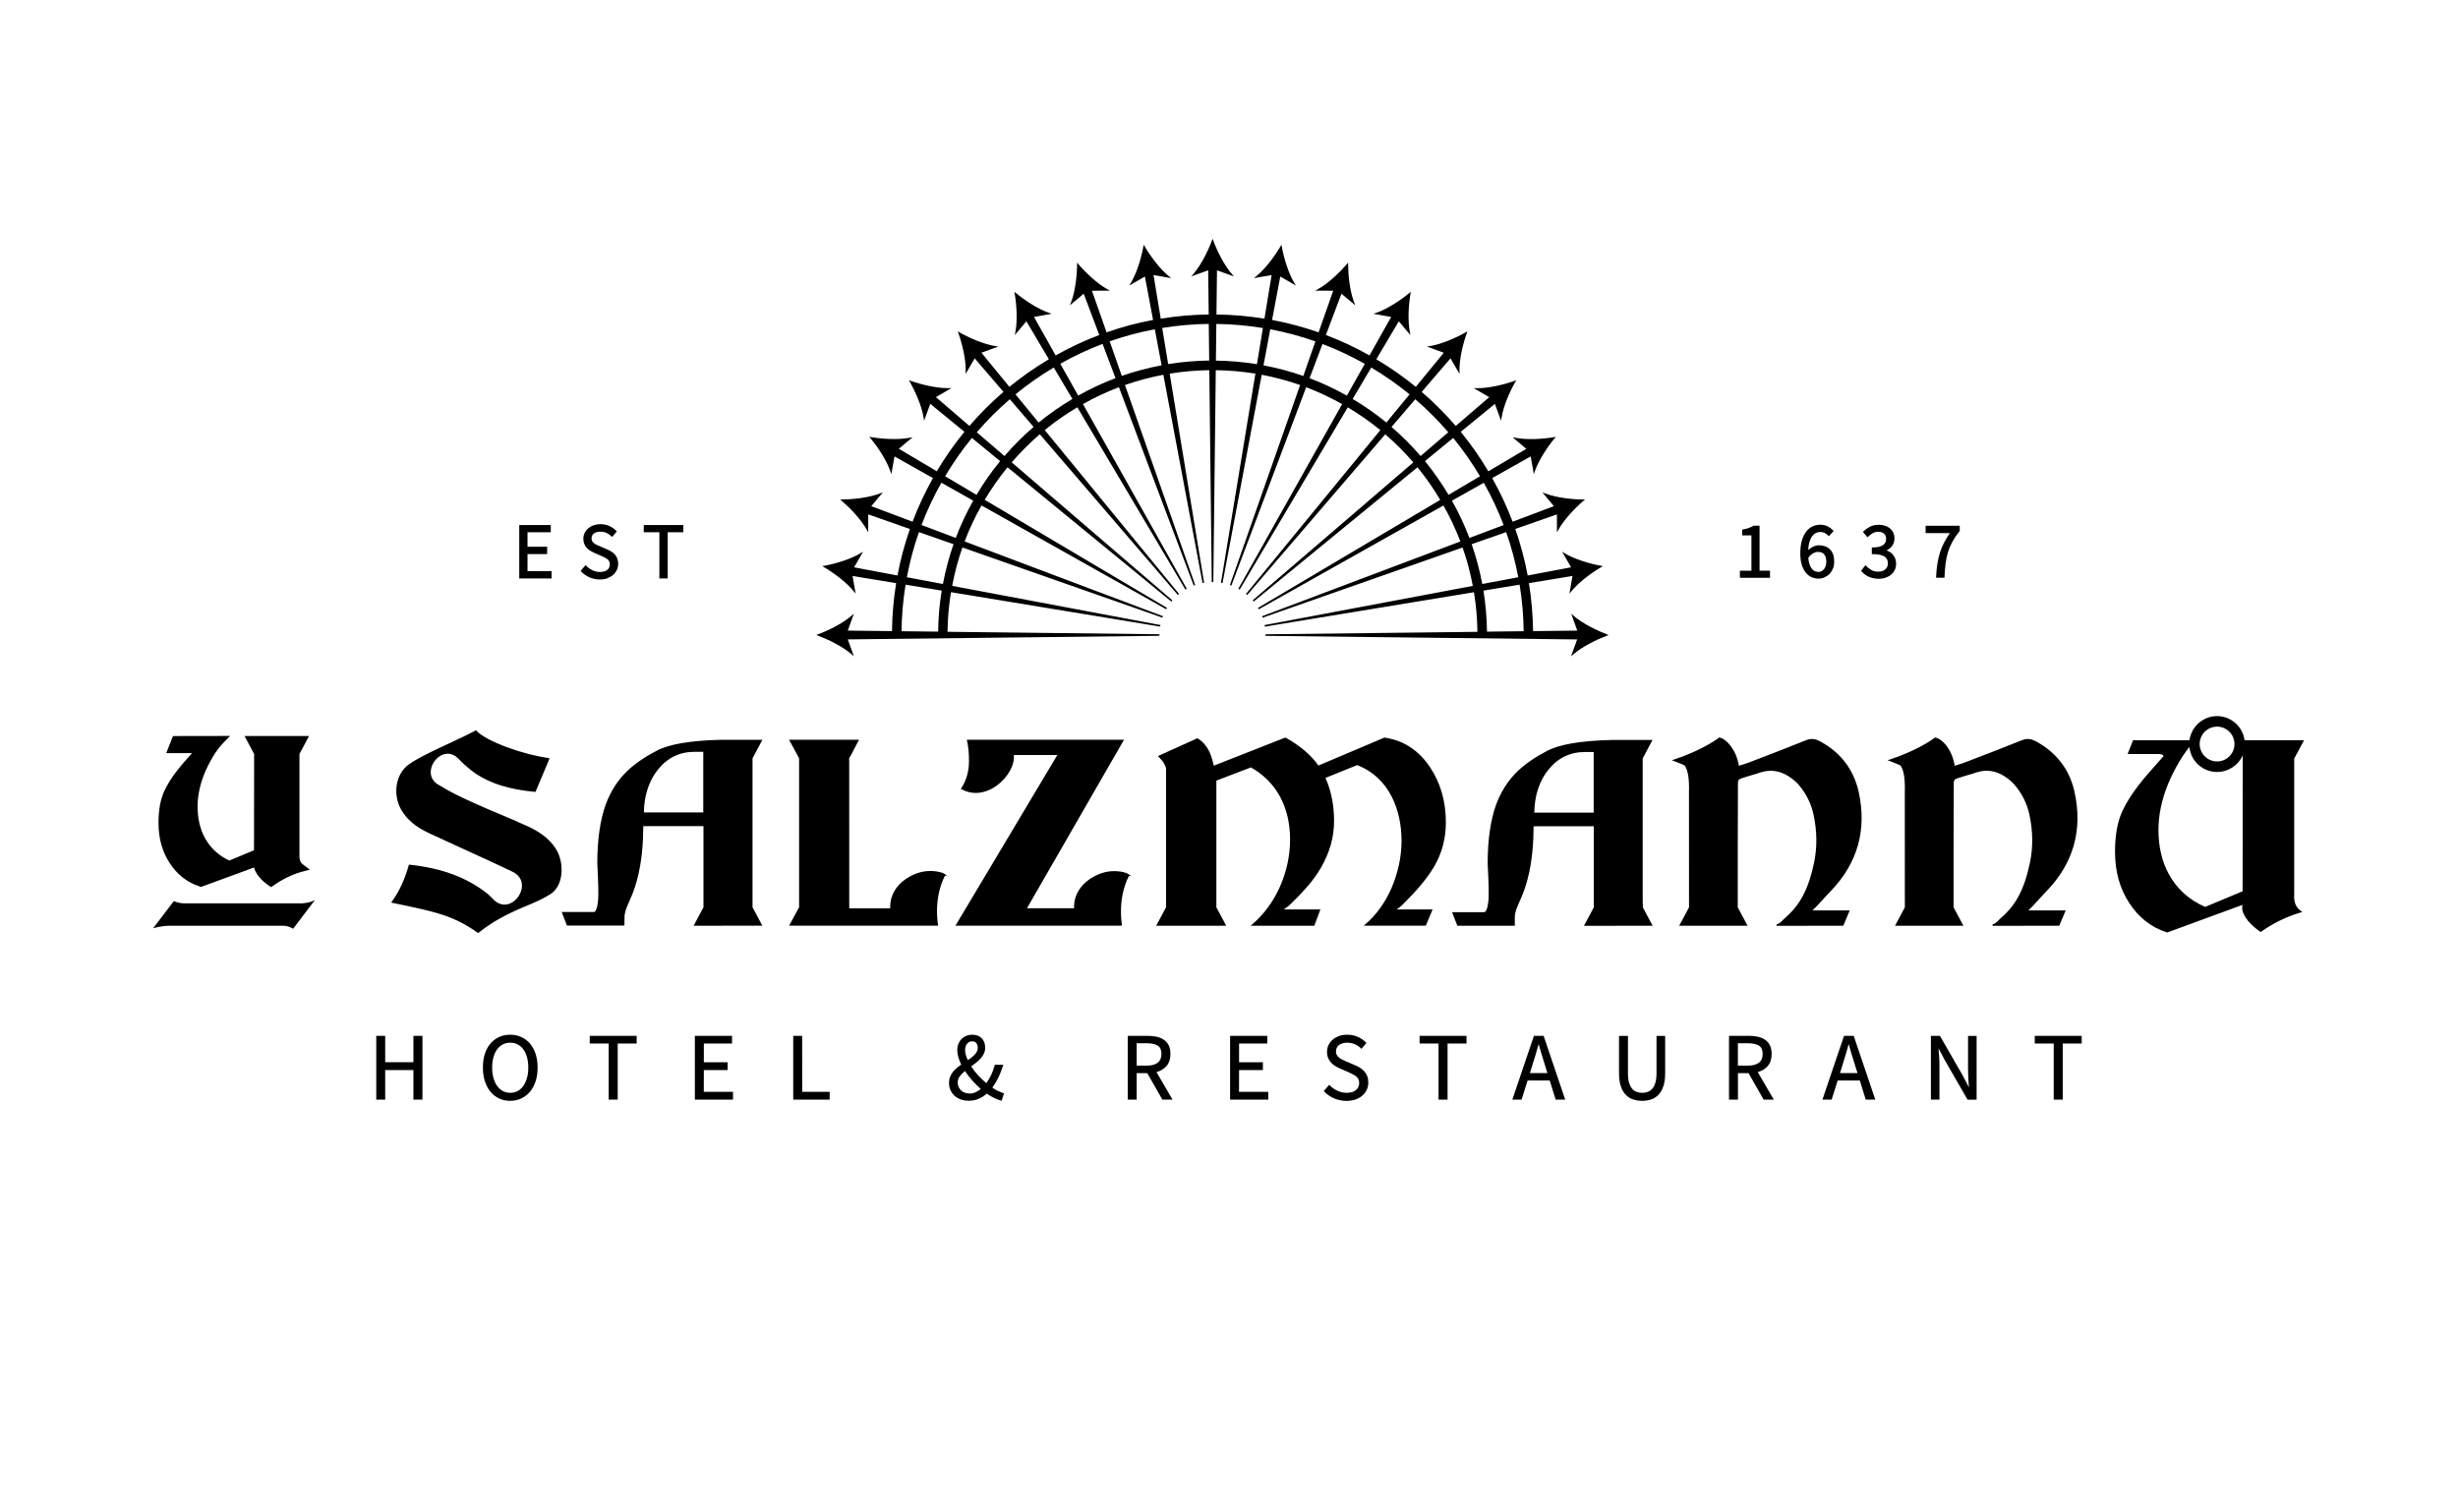 <!-- Generated by IcoMoon.io -->
<svg version="1.1" xmlns="http://www.w3.org/2000/svg" width="52" height="32" viewBox="0 0 52 32">
<path fill="currentColor" d="M33.993 13.419c-0.205-0.076-0.514-0.225-0.706-0.393l-0.048-0.042 0.129 0.358-0.935 0.011c-0.004-0.339-0.034-0.681-0.088-1.015l0.922-0.152-0.065 0.375 0.041-0.050c0.161-0.199 0.438-0.399 0.628-0.51l0.039-0.023-0.044-0.008c-0.215-0.039-0.545-0.132-0.764-0.264l-0.055-0.033 0.19 0.33-0.918 0.173c-0.063-0.336-0.151-0.667-0.263-0.984l0.881-0.309 0.001 0.381 0.031-0.056c0.124-0.224 0.362-0.469 0.529-0.611l0.034-0.029-0.045-0c-0.219-0.001-0.56-0.036-0.798-0.128l-0.060-0.023 0.244 0.292-0.873 0.329c-0.119-0.314-0.264-0.625-0.432-0.923l0.814-0.458 0.067 0.375 0.021-0.061c0.083-0.242 0.276-0.525 0.415-0.693l0.029-0.035-0.044 0.007c-0.216 0.037-0.557 0.062-0.808 0.013l-0.063-0.012 0.291 0.245-0.803 0.476c-0.176-0.296-0.372-0.576-0.584-0.835l0.722-0.592 0.131 0.357 0.010-0.063c0.040-0.253 0.18-0.565 0.289-0.755l0.022-0.039-0.042 0.015c-0.206 0.074-0.54 0.157-0.794 0.153l-0.064-0.001 0.329 0.191-0.709 0.609c-0.221-0.257-0.463-0.499-0.72-0.72l0.609-0.71 0.191 0.329-0.001-0.064c-0.005-0.256 0.079-0.587 0.153-0.794l0.015-0.042-0.039 0.022c-0.19 0.108-0.503 0.249-0.755 0.289l-0.064 0.010 0.358 0.131-0.592 0.722c-0.258-0.212-0.539-0.408-0.835-0.584l0.476-0.803 0.245 0.291-0.012-0.063c-0.049-0.251-0.024-0.592 0.013-0.808l0.007-0.044-0.035 0.029c-0.169 0.14-0.452 0.332-0.694 0.415l-0.061 0.021 0.375 0.067-0.458 0.814c-0.298-0.168-0.608-0.313-0.923-0.432l0.329-0.873 0.292 0.244-0.023-0.060c-0.092-0.239-0.126-0.579-0.128-0.798l-0-0.045-0.029 0.034c-0.142 0.167-0.387 0.406-0.611 0.529l-0.056 0.031 0.381 0.001-0.309 0.881c-0.318-0.111-0.649-0.2-0.984-0.263l0.173-0.918 0.33 0.19-0.033-0.055c-0.132-0.219-0.225-0.548-0.264-0.764l-0.008-0.044-0.023 0.039c-0.111 0.189-0.311 0.467-0.51 0.628l-0.050 0.040 0.375-0.065-0.152 0.922c-0.334-0.054-0.675-0.084-1.015-0.088l0.011-0.935 0.358 0.13-0.042-0.049c-0.168-0.193-0.317-0.501-0.393-0.706l-0.016-0.042-0.016 0.042c-0.076 0.205-0.225 0.514-0.393 0.706l-0.042 0.048 0.358-0.129 0.011 0.935c-0.34 0.004-0.681 0.034-1.015 0.088l-0.152-0.922 0.375 0.065-0.050-0.040c-0.199-0.161-0.399-0.438-0.51-0.628l-0.023-0.039-0.008 0.044c-0.039 0.215-0.132 0.545-0.264 0.764l-0.033 0.055 0.33-0.19 0.173 0.918c-0.336 0.063-0.667 0.151-0.984 0.263l-0.309-0.881 0.381-0.001-0.056-0.031c-0.224-0.124-0.469-0.362-0.611-0.529l-0.029-0.034-0 0.045c-0.001 0.219-0.036 0.56-0.128 0.798l-0.023 0.060 0.292-0.244 0.329 0.873c-0.314 0.119-0.625 0.264-0.923 0.432l-0.458-0.814 0.375-0.067-0.061-0.021c-0.242-0.083-0.525-0.276-0.693-0.415l-0.035-0.029 0.007 0.044c0.037 0.216 0.062 0.557 0.013 0.808l-0.012 0.063 0.245-0.291 0.476 0.803c-0.296 0.176-0.577 0.372-0.835 0.584l-0.592-0.722 0.357-0.131-0.064-0.010c-0.253-0.040-0.565-0.18-0.755-0.289l-0.039-0.022 0.015 0.042c0.074 0.206 0.158 0.538 0.153 0.794l-0.001 0.064 0.191-0.329 0.609 0.709c-0.257 0.221-0.499 0.463-0.72 0.72l-0.709-0.609 0.329-0.191-0.064 0.001c-0.255 0.004-0.587-0.079-0.794-0.153l-0.042-0.015 0.022 0.039c0.108 0.191 0.249 0.502 0.289 0.755l0.010 0.063 0.131-0.357 0.722 0.592c-0.212 0.258-0.408 0.539-0.584 0.835l-0.803-0.476 0.291-0.245-0.063 0.012c-0.251 0.049-0.592 0.024-0.808-0.013l-0.044-0.007 0.029 0.035c0.14 0.169 0.332 0.452 0.415 0.694l0.021 0.061 0.067-0.375 0.814 0.458c-0.168 0.298-0.313 0.609-0.432 0.923l-0.873-0.329 0.244-0.292-0.060 0.023c-0.239 0.092-0.579 0.126-0.798 0.128l-0.045 0 0.034 0.029c0.167 0.142 0.406 0.387 0.529 0.611l0.031 0.056 0.001-0.381 0.881 0.309c-0.111 0.318-0.2 0.649-0.263 0.984l-0.918-0.173 0.19-0.33-0.055 0.033c-0.219 0.132-0.548 0.225-0.764 0.264l-0.044 0.008 0.039 0.023c0.189 0.111 0.467 0.311 0.627 0.51l0.040 0.050-0.065-0.375 0.922 0.152c-0.054 0.334-0.084 0.675-0.088 1.015l-0.935-0.011 0.129-0.358-0.048 0.042c-0.193 0.168-0.501 0.317-0.706 0.393l-0.042 0.016 0.042 0.016c0.205 0.076 0.514 0.225 0.706 0.393l0.048 0.042-0.129-0.358 6.593-0.076v-0.033l-4.483-0.052c0.003-0.28 0.028-0.562 0.073-0.838l4.425 0.728 0.006-0.033-4.406-0.829c0.052-0.277 0.125-0.55 0.217-0.812l4.231 1.485 0.011-0.031-4.195-1.582c0.098-0.259 0.218-0.515 0.357-0.761l3.907 2.196 0.017-0.029-3.856-2.286c0.145-0.244 0.308-0.476 0.482-0.689l3.467 2.842 0.021-0.026-3.399-2.92c0.183-0.212 0.382-0.412 0.594-0.594l2.92 3.399 0.026-0.021-2.841-3.467c0.213-0.175 0.445-0.337 0.689-0.482l2.286 3.856 0.029-0.017-2.196-3.907c0.246-0.139 0.502-0.259 0.761-0.357l1.582 4.196 0.031-0.011-1.485-4.231c0.262-0.092 0.536-0.165 0.812-0.217l0.829 4.406 0.033-0.006-0.728-4.424c0.276-0.045 0.558-0.070 0.838-0.073l0.052 4.483h0.033l0.052-4.483c0.28 0.003 0.561 0.028 0.838 0.073l-0.728 4.424 0.033 0.006 0.829-4.406c0.277 0.052 0.55 0.125 0.812 0.217l-1.485 4.231 0.031 0.011 1.582-4.195c0.259 0.098 0.515 0.218 0.761 0.357l-2.196 3.907 0.029 0.017 2.286-3.856c0.244 0.145 0.476 0.307 0.689 0.482l-2.842 3.467 0.026 0.021 2.92-3.399c0.212 0.182 0.412 0.382 0.594 0.594l-3.397 2.917 0.021 0.026 3.464-2.839c0.175 0.213 0.337 0.445 0.482 0.689l-3.856 2.286 0.017 0.029 3.907-2.196c0.139 0.246 0.259 0.502 0.357 0.761l-4.195 1.582 0.011 0.031 4.231-1.485c0.092 0.262 0.165 0.535 0.217 0.812l-4.406 0.829 0.006 0.033 4.424-0.728c0.045 0.276 0.070 0.558 0.073 0.838l-4.483 0.052v0.033l6.593 0.076-0.13 0.358 0.049-0.042c0.193-0.168 0.501-0.317 0.706-0.393l0.042-0.016-0.042-0.015zM25.723 7.629l0.009-0.775c0.329 0.004 0.66 0.033 0.985 0.086l-0.126 0.765c-0.286-0.046-0.578-0.072-0.868-0.075zM26.73 7.729l0.143-0.762c0.326 0.061 0.647 0.147 0.955 0.256l-0.256 0.731c-0.272-0.095-0.555-0.17-0.842-0.224zM28.873 7.697l-0.379 0.674c-0.255-0.144-0.521-0.268-0.789-0.369l0.273-0.724c0.305 0.116 0.605 0.257 0.895 0.42zM30.645 10.47c-0.151-0.253-0.319-0.493-0.499-0.714l0.597-0.49c0.205 0.25 0.396 0.523 0.567 0.81l-0.665 0.394zM31.39 10.214c0.163 0.289 0.304 0.59 0.42 0.895l-0.724 0.273c-0.102-0.269-0.226-0.534-0.369-0.789l0.674-0.379zM31.864 11.258c0.108 0.308 0.194 0.629 0.256 0.955l-0.762 0.143c-0.054-0.287-0.129-0.57-0.224-0.842l0.731-0.256zM32.233 13.355l-0.775 0.009c-0.004-0.29-0.029-0.582-0.075-0.868l0.765-0.126c0.053 0.324 0.082 0.655 0.086 0.985zM30.054 9.649c-0.189-0.22-0.396-0.427-0.616-0.616l0.503-0.586c0.249 0.215 0.484 0.45 0.698 0.699l-0.586 0.503zM29.82 8.343l-0.49 0.597c-0.221-0.181-0.461-0.349-0.714-0.499l0.394-0.665c0.287 0.171 0.559 0.362 0.809 0.567zM22.293 7.776l0.394 0.665c-0.253 0.151-0.493 0.319-0.714 0.499l-0.49-0.597c0.251-0.206 0.523-0.396 0.809-0.567zM20.665 9.145c0.215-0.249 0.449-0.484 0.698-0.698l0.503 0.586c-0.22 0.189-0.427 0.396-0.616 0.616l-0.586-0.503zM19.922 12.496c-0.047 0.286-0.072 0.578-0.075 0.868l-0.775-0.009c0.004-0.329 0.033-0.66 0.086-0.985l0.765 0.126zM19.185 12.213c0.061-0.325 0.147-0.646 0.256-0.955l0.731 0.256c-0.095 0.272-0.171 0.555-0.224 0.842l-0.762-0.143zM19.495 11.108c0.116-0.305 0.257-0.605 0.42-0.895l0.674 0.379c-0.143 0.255-0.268 0.52-0.369 0.789l-0.724-0.273zM19.994 10.076c0.171-0.287 0.362-0.559 0.567-0.81l0.597 0.49c-0.181 0.221-0.349 0.461-0.499 0.714l-0.665-0.394zM23.326 7.277l0.273 0.724c-0.269 0.101-0.534 0.226-0.789 0.369l-0.379-0.674c0.289-0.163 0.59-0.304 0.895-0.42zM24.431 6.967l0.143 0.762c-0.287 0.054-0.57 0.129-0.842 0.224l-0.256-0.731c0.308-0.108 0.629-0.194 0.955-0.256zM24.713 7.704l-0.126-0.765c0.324-0.053 0.656-0.082 0.985-0.086l0.009 0.775c-0.29 0.004-0.582 0.029-0.868 0.075zM8.746 22.473h-0.597v-0.557h-0.189v1.35h0.189v-0.626h0.597v0.626h0.191v-1.35h-0.191zM11.212 22.079c-0.052-0.060-0.113-0.106-0.184-0.138s-0.149-0.049-0.234-0.049c-0.085 0-0.164 0.016-0.234 0.048s-0.132 0.078-0.183 0.137c-0.051 0.059-0.091 0.133-0.119 0.218s-0.042 0.183-0.042 0.29c0 0.107 0.014 0.205 0.042 0.292s0.068 0.161 0.118 0.222c0.051 0.061 0.112 0.108 0.183 0.142s0.149 0.050 0.234 0.050c0.085 0 0.164-0.017 0.234-0.050s0.133-0.081 0.184-0.141c0.051-0.061 0.091-0.136 0.12-0.222s0.042-0.185 0.042-0.292c0-0.106-0.014-0.203-0.042-0.288s-0.068-0.159-0.12-0.218zM10.95 23.084c-0.046 0.025-0.098 0.037-0.156 0.037s-0.11-0.013-0.156-0.037c-0.046-0.025-0.086-0.061-0.12-0.107s-0.060-0.103-0.078-0.169c-0.019-0.065-0.028-0.14-0.028-0.223 0-0.081 0.009-0.155 0.028-0.22s0.045-0.12 0.078-0.165c0.033-0.044 0.074-0.079 0.12-0.103s0.099-0.036 0.156-0.036c0.057 0 0.11 0.012 0.156 0.036s0.087 0.059 0.12 0.103c0.033 0.044 0.060 0.1 0.078 0.165s0.028 0.139 0.028 0.22c0 0.082-0.009 0.157-0.028 0.223s-0.045 0.123-0.078 0.169c-0.033 0.047-0.074 0.083-0.12 0.107zM12.476 22.079h0.401v1.187h0.191v-1.187h0.401v-0.163h-0.993zM14.89 22.64h0.504v-0.165h-0.504v-0.396h0.597v-0.163h-0.787v1.35h0.807v-0.165h-0.618zM16.97 21.916h-0.189v1.35h0.771v-0.165h-0.581zM21.114 23.084c-0.039-0.020-0.079-0.044-0.121-0.072 0.050-0.068 0.094-0.142 0.13-0.218 0.038-0.080 0.071-0.165 0.098-0.252l0.004-0.014h-0.179l-0.002 0.008c-0.020 0.076-0.046 0.146-0.077 0.211-0.029 0.060-0.063 0.117-0.101 0.17-0.059-0.050-0.117-0.105-0.174-0.166s-0.105-0.124-0.146-0.189c0.033-0.024 0.067-0.050 0.101-0.076 0.036-0.028 0.069-0.059 0.098-0.091s0.053-0.068 0.070-0.105c0.018-0.037 0.027-0.079 0.027-0.124 0-0.081-0.024-0.147-0.072-0.198s-0.115-0.076-0.2-0.076c-0.047 0-0.091 0.009-0.13 0.025s-0.073 0.040-0.101 0.069c-0.028 0.029-0.050 0.064-0.065 0.103s-0.023 0.082-0.023 0.127c0 0.049 0.008 0.101 0.024 0.154 0.015 0.050 0.035 0.101 0.060 0.154-0.031 0.022-0.062 0.045-0.091 0.069-0.032 0.027-0.061 0.056-0.086 0.088s-0.045 0.067-0.059 0.104c-0.015 0.038-0.022 0.080-0.022 0.125 0 0.055 0.010 0.107 0.030 0.153s0.049 0.087 0.086 0.12c0.036 0.033 0.080 0.059 0.131 0.078s0.107 0.028 0.169 0.028c0.079 0 0.152-0.014 0.216-0.043 0.061-0.027 0.117-0.063 0.168-0.107 0.051 0.036 0.103 0.066 0.153 0.090 0.051 0.025 0.101 0.044 0.15 0.058l0.010 0.003 0.050-0.155 0.001-0.003-0.010-0.003c-0.036-0.011-0.075-0.027-0.116-0.048zM20.511 23.136c-0.035 0-0.068-0.006-0.099-0.016s-0.057-0.027-0.079-0.048c-0.022-0.021-0.040-0.045-0.053-0.074s-0.019-0.061-0.019-0.096c0-0.049 0.015-0.093 0.045-0.132 0.029-0.038 0.065-0.074 0.108-0.109 0.046 0.069 0.098 0.137 0.156 0.201s0.117 0.123 0.179 0.178c-0.036 0.029-0.073 0.053-0.11 0.070-0.041 0.018-0.083 0.027-0.128 0.027zM20.57 22.033c0.041 0 0.070 0.013 0.087 0.039s0.028 0.060 0.028 0.096c0 0.028-0.006 0.054-0.017 0.077s-0.028 0.047-0.048 0.068c-0.020 0.022-0.045 0.043-0.071 0.064v0c-0.025 0.019-0.050 0.037-0.075 0.054-0.016-0.036-0.030-0.072-0.040-0.107-0.011-0.038-0.017-0.075-0.017-0.11 0-0.053 0.014-0.097 0.042-0.131s0.064-0.051 0.111-0.051zM24.677 22.556c0.055-0.064 0.084-0.15 0.084-0.256 0-0.070-0.012-0.13-0.035-0.179s-0.057-0.089-0.1-0.119c-0.042-0.030-0.093-0.052-0.152-0.066s-0.122-0.020-0.19-0.020h-0.426v1.35h0.189v-0.561h0.224l0.32 0.561h0.215l-0.34-0.583c0.087-0.024 0.158-0.067 0.211-0.127zM24.048 22.073h0.212c0.101 0 0.18 0.017 0.233 0.051 0.052 0.033 0.078 0.092 0.078 0.175s-0.027 0.145-0.079 0.185c-0.053 0.041-0.131 0.062-0.233 0.062h-0.212v-0.473zM26.213 22.64h0.504v-0.165h-0.504v-0.396h0.597v-0.163h-0.787v1.35h0.807v-0.165h-0.618zM28.864 22.668c-0.025-0.028-0.055-0.053-0.089-0.075s-0.071-0.040-0.109-0.056l-0.189-0.081c-0.026-0.010-0.052-0.022-0.078-0.035s-0.048-0.027-0.069-0.043c-0.020-0.016-0.037-0.035-0.049-0.056s-0.018-0.046-0.018-0.077c0-0.057 0.021-0.102 0.064-0.134s0.101-0.050 0.173-0.050c0.060 0 0.115 0.011 0.163 0.032s0.093 0.052 0.132 0.090l0.008 0.008 0.105-0.125-0.007-0.007c-0.048-0.049-0.107-0.090-0.175-0.121s-0.144-0.046-0.225-0.046c-0.062 0-0.119 0.009-0.17 0.027s-0.097 0.043-0.135 0.076c-0.038 0.032-0.068 0.071-0.090 0.116s-0.032 0.093-0.032 0.144c0 0.050 0.008 0.094 0.025 0.133s0.038 0.072 0.065 0.099 0.056 0.052 0.089 0.071c0.032 0.019 0.064 0.035 0.096 0.049l0.19 0.083c0.030 0.015 0.060 0.029 0.087 0.043 0.026 0.013 0.049 0.028 0.068 0.044s0.033 0.035 0.044 0.057c0.011 0.022 0.016 0.050 0.016 0.081 0 0.061-0.023 0.111-0.069 0.149s-0.113 0.057-0.198 0.057c-0.067 0-0.133-0.015-0.195-0.044s-0.118-0.069-0.164-0.118l-0.008-0.008-0.115 0.134 0.007 0.007c0.059 0.062 0.129 0.111 0.21 0.146s0.169 0.054 0.263 0.054c0.071 0 0.136-0.010 0.192-0.030s0.105-0.047 0.145-0.083c0.040-0.035 0.071-0.077 0.093-0.124s0.032-0.098 0.032-0.152c0-0.050-0.007-0.094-0.022-0.132s-0.035-0.072-0.060-0.1zM28.881 22.704c0.006 0.010 0.013 0.020 0.018 0.031-0.006-0.011-0.012-0.021-0.018-0.031zM30.032 22.079h0.401v1.187h0.191v-1.187h0.401v-0.163h-0.993zM32.657 21.916h-0.206l-0.457 1.35h0.195l0.128-0.405h0.468l0.123 0.397 0.002 0.008h0.203l-0.457-1.35zM32.55 22.090c0.020 0.071 0.040 0.139 0.059 0.203 0.022 0.075 0.045 0.15 0.069 0.222l0.058 0.189h-0.37l0.058-0.189c0.024-0.072 0.046-0.144 0.069-0.222 0.020-0.070 0.039-0.138 0.057-0.203zM35.044 22.711c0 0.078-0.008 0.145-0.024 0.197s-0.037 0.095-0.065 0.126c-0.027 0.031-0.059 0.054-0.095 0.067-0.037 0.014-0.077 0.021-0.12 0.021-0.041 0-0.081-0.007-0.118-0.021s-0.067-0.036-0.094-0.067c-0.027-0.031-0.048-0.074-0.064-0.126s-0.024-0.119-0.024-0.197v-0.794h-0.189v0.79c0 0.107 0.012 0.199 0.037 0.273s0.059 0.135 0.103 0.181c0.044 0.046 0.096 0.080 0.156 0.1s0.124 0.030 0.193 0.030 0.133-0.010 0.192-0.030c0.059-0.020 0.111-0.053 0.155-0.1s0.078-0.107 0.103-0.181c0.025-0.074 0.037-0.166 0.037-0.273v-0.79h-0.183v0.794zM37.396 22.556c0.055-0.064 0.084-0.15 0.084-0.256 0-0.070-0.012-0.13-0.035-0.179s-0.057-0.089-0.099-0.119c-0.042-0.030-0.093-0.052-0.152-0.066s-0.122-0.020-0.19-0.020h-0.426v1.35h0.189v-0.561h0.224l0.32 0.561h0.215l-0.34-0.583c0.087-0.024 0.158-0.067 0.211-0.127zM36.767 22.073h0.212c0.101 0 0.18 0.017 0.233 0.051 0.052 0.033 0.078 0.092 0.078 0.175s-0.027 0.145-0.079 0.185c-0.053 0.041-0.131 0.062-0.233 0.062h-0.212v-0.473zM39.217 21.916h-0.206l-0.457 1.35h0.195l0.128-0.405h0.468l0.123 0.398 0.002 0.007h0.203l-0.457-1.35zM39.11 22.090c0.020 0.071 0.039 0.139 0.058 0.203 0.021 0.071 0.044 0.146 0.069 0.222l0.059 0.189h-0.37l0.058-0.189c0.023-0.070 0.046-0.143 0.069-0.222 0.020-0.068 0.039-0.137 0.057-0.203zM41.635 22.613c0 0.070 0.002 0.142 0.007 0.215 0.004 0.061 0.008 0.12 0.011 0.178l-0.13-0.25-0.483-0.84h-0.191v1.35h0.181v-0.705c0-0.069-0.002-0.14-0.007-0.21-0.004-0.061-0.008-0.118-0.013-0.172l0.13 0.246 0.485 0.842h0.191v-1.35h-0.181v0.697zM43.046 21.916v0.163h0.401v1.187h0.191v-1.187h0.401v-0.163zM11.16 11.723h0.415v-0.155h-0.415v-0.307h0.492v-0.153h-0.667v1.13h0.684v-0.155h-0.509zM12.848 12.233c0.047-0.017 0.088-0.040 0.123-0.070s0.060-0.065 0.079-0.105 0.028-0.084 0.028-0.129c0-0.042-0.006-0.080-0.019-0.112s-0.029-0.061-0.051-0.085c-0.021-0.024-0.047-0.045-0.076-0.063s-0.059-0.034-0.091-0.047l-0.156-0.067c-0.022-0.009-0.043-0.018-0.064-0.028s-0.038-0.021-0.055-0.035c-0.016-0.012-0.028-0.027-0.038-0.043-0.009-0.015-0.013-0.035-0.013-0.058 0-0.044 0.016-0.078 0.049-0.103 0.034-0.026 0.080-0.039 0.137-0.039 0.048 0 0.092 0.009 0.13 0.026s0.074 0.041 0.106 0.072l0.014 0.014 0.098-0.118-0.011-0.012c-0.040-0.041-0.090-0.075-0.147-0.102s-0.121-0.039-0.189-0.039c-0.052 0-0.1 0.008-0.143 0.023s-0.082 0.037-0.114 0.064c-0.032 0.028-0.058 0.061-0.076 0.099s-0.028 0.079-0.028 0.123c0 0.042 0.007 0.080 0.021 0.113s0.033 0.061 0.055 0.084c0.022 0.023 0.048 0.044 0.076 0.060 0.027 0.016 0.054 0.030 0.080 0.041l0.156 0.068c0.026 0.012 0.049 0.024 0.072 0.035 0.021 0.010 0.039 0.022 0.054 0.035s0.026 0.027 0.034 0.044 0.012 0.038 0.012 0.063c0 0.048-0.018 0.086-0.053 0.115s-0.089 0.045-0.157 0.045c-0.054 0-0.106-0.012-0.156-0.036s-0.095-0.056-0.132-0.095l-0.014-0.015-0.107 0.124 0.012 0.012c0.049 0.052 0.108 0.093 0.176 0.123s0.142 0.045 0.221 0.045c0.059 0 0.114-0.008 0.161-0.025zM13.619 11.261h0.33v0.977h0.177v-0.977h0.33v-0.153h-0.837zM37.444 12.074h-0.22v-0.951h-0.128l-0.004 0.003c-0.028 0.017-0.059 0.032-0.094 0.044s-0.077 0.023-0.125 0.032l-0.015 0.003v0.122h0.194v0.748h-0.244v0.15h0.637v-0.15zM38.705 12.143c0.030-0.032 0.054-0.070 0.072-0.113s0.026-0.093 0.026-0.146c0-0.115-0.029-0.202-0.088-0.26s-0.137-0.087-0.234-0.087c-0.046 0-0.093 0.013-0.14 0.038-0.032 0.017-0.062 0.039-0.088 0.065 0.003-0.062 0.011-0.115 0.023-0.159 0.015-0.055 0.034-0.099 0.059-0.133s0.051-0.057 0.081-0.071c0.061-0.028 0.129-0.029 0.185-0.001 0.028 0.014 0.053 0.033 0.074 0.056l0.014 0.015 0.102-0.113-0.011-0.012c-0.032-0.034-0.069-0.062-0.113-0.085s-0.097-0.035-0.158-0.035c-0.056 0-0.109 0.011-0.16 0.034s-0.097 0.059-0.136 0.109c-0.039 0.049-0.070 0.113-0.093 0.19s-0.034 0.17-0.034 0.278c0 0.087 0.010 0.164 0.029 0.229s0.047 0.122 0.081 0.166c0.034 0.045 0.076 0.079 0.122 0.101s0.098 0.033 0.153 0.033c0.046 0 0.089-0.009 0.129-0.027s0.075-0.042 0.106-0.074zM38.458 11.677c0.061 0 0.106 0.018 0.134 0.053 0.029 0.037 0.044 0.089 0.044 0.154 0 0.033-0.005 0.064-0.013 0.090s-0.021 0.049-0.036 0.068c-0.015 0.018-0.032 0.033-0.052 0.043s-0.041 0.015-0.065 0.015c-0.062 0-0.11-0.024-0.146-0.074s-0.060-0.125-0.069-0.222c0.031-0.045 0.064-0.077 0.1-0.097 0.037-0.020 0.072-0.030 0.103-0.030zM40.043 11.73c-0.022-0.024-0.049-0.044-0.078-0.060-0.017-0.009-0.036-0.018-0.055-0.024 0.044-0.022 0.081-0.050 0.11-0.084 0.038-0.044 0.058-0.102 0.058-0.17 0-0.046-0.008-0.087-0.025-0.123s-0.040-0.066-0.071-0.091c-0.030-0.024-0.066-0.043-0.107-0.056s-0.086-0.019-0.134-0.019c-0.066 0-0.125 0.013-0.177 0.039-0.051 0.026-0.098 0.059-0.14 0.099l-0.013 0.012 0.097 0.115 0.014-0.014c0.031-0.031 0.064-0.056 0.1-0.075 0.034-0.018 0.073-0.028 0.114-0.028 0.052 0 0.093 0.014 0.122 0.040s0.043 0.063 0.043 0.11c0 0.025-0.005 0.049-0.014 0.072-0.009 0.021-0.024 0.040-0.045 0.056s-0.051 0.029-0.087 0.039c-0.037 0.010-0.083 0.015-0.138 0.015h-0.018v0.141h0.018c0.062 0 0.114 0.005 0.156 0.015 0.041 0.009 0.074 0.023 0.099 0.040s0.041 0.037 0.051 0.060c0.010 0.024 0.016 0.050 0.016 0.079 0 0.055-0.018 0.097-0.055 0.129s-0.087 0.048-0.147 0.048-0.11-0.012-0.15-0.036c-0.041-0.025-0.078-0.053-0.109-0.085l-0.015-0.015-0.092 0.119 0.010 0.011c0.019 0.021 0.040 0.041 0.063 0.059s0.051 0.035 0.081 0.050c0.030 0.014 0.063 0.026 0.1 0.035s0.076 0.013 0.12 0.013c0.051 0 0.099-0.007 0.142-0.022s0.084-0.036 0.117-0.063c0.033-0.028 0.060-0.062 0.080-0.102s0.029-0.085 0.029-0.135c0-0.039-0.006-0.075-0.019-0.107s-0.030-0.061-0.053-0.085zM41.135 11.466c-0.038 0.071-0.069 0.145-0.093 0.221s-0.043 0.157-0.056 0.24c-0.013 0.084-0.023 0.177-0.027 0.277l-0.001 0.019h0.178l0.001-0.017c0.004-0.102 0.012-0.197 0.022-0.281s0.028-0.164 0.050-0.239c0.023-0.075 0.054-0.149 0.093-0.221s0.090-0.148 0.153-0.227l0.004-0.005v-0.109h-0.722v0.155h0.514c-0.044 0.064-0.083 0.127-0.115 0.188zM6.341 19.113l-2.445-0c-0.065-0.001-0.141-0.016-0.208-0.042l-0.012-0.004-0.436 0.572 0.047-0.012c0.102-0.026 0.206-0.038 0.27-0.040h2.448c0.055 0.001 0.122 0.021 0.184 0.056l0.013 0.007 0.46-0.607-0.060 0.027c-0.091 0.041-0.234 0.044-0.262 0.044zM11.155 17.479c-0.197-0.092-0.403-0.178-0.602-0.262-0.168-0.071-0.343-0.144-0.514-0.222l-0.032-0.015c-0.227-0.103-0.461-0.21-0.677-0.345l-0.016-0.010c-0.137-0.064-0.209-0.173-0.201-0.306 0.008-0.154 0.122-0.307 0.264-0.356 0.123-0.042 0.246-0.001 0.347 0.116 0.053 0.061 0.236 0.22 0.338 0.288 0.32 0.214 0.718 0.337 1.254 0.387l0.012 0.001 0.295-0.7-0.007-0.003-0-0 0.001-0.013-0.007-0.001c-0.503-0.062-1.309-0.341-1.532-0.578l-0.009-0.009-0.011 0.006c-0.181 0.097-0.381 0.189-0.573 0.279l-0.002 0.001c-0.251 0.116-0.511 0.237-0.732 0.368l-0.009 0.006c-0.030 0.018-0.057 0.036-0.081 0.053-0.314 0.219-0.34 0.662-0.185 0.946 0.12 0.221 0.308 0.382 0.607 0.521 0.243 0.113 0.487 0.224 0.714 0.328 0.325 0.148 0.662 0.302 0.992 0.459 0.008 0.004 0.015 0.007 0.024 0.012l0.017 0.008c0.142 0.064 0.217 0.175 0.212 0.312-0.006 0.158-0.12 0.318-0.265 0.371-0.125 0.046-0.252 0.007-0.357-0.109-0.006-0.007-0.077-0.079-0.098-0.096-0.44-0.349-0.966-0.546-1.657-0.621l-0.014-0.002-0.004 0.014c-0.086 0.306-0.199 0.55-0.357 0.769l-0.015 0.021 0.338 0.070c0.206 0.044 0.419 0.090 0.633 0.152 0.311 0.089 0.592 0.224 0.837 0.401 0.008 0.006 0.016 0.011 0.023 0.015l0.009 0.005 0.009-0.005c0.006-0.004 0.012-0.009 0.020-0.015 0.254-0.203 0.548-0.368 0.954-0.537 0.2-0.083 0.38-0.16 0.544-0.263 0.281-0.176 0.301-0.649 0.13-0.939-0.155-0.263-0.411-0.407-0.616-0.503zM19.952 18.473l-0.001-0c-0.079-0.030-0.17-0.045-0.27-0.045-0.183 0-0.362 0.060-0.534 0.18-0.209 0.153-0.316 0.351-0.316 0.589l0.003 0.021h-0.868l-0.001-3.106-0.001-0.068c0.015-0.022 0.054-0.095 0.195-0.367l0.013-0.025-1.479 0 0.212 0.391 0 0.089-0 3.013-0 0.051-0.211 0.389h3.151l-0.001-0.022c-0.004-0.022-0.1-0.553 0.147-1.036h0.046l-0.046-0.031c-0.012-0.008-0.025-0.015-0.041-0.024zM23.842 18.476l-0.001-0c-0.079-0.030-0.17-0.045-0.27-0.045-0.183 0-0.362 0.060-0.534 0.18-0.209 0.153-0.316 0.351-0.316 0.587l0 0.018-0.995-0 2.053-3.565h-3.326l0.005 0.021c0.028 0.126 0.041 0.266 0.041 0.428 0 0.22-0.055 0.413-0.162 0.575l-0.012 0.018 0.029 0.011c0.229 0.121 0.498 0.089 0.738-0.087 0.232-0.171 0.38-0.439 0.355-0.642h0.921l-2.155 3.61 3.493-0c0.003 0.001 0.007 0.001 0.010 0.001 0.006 0 0.011-0.002 0.015-0.006l0.006-0.007-0.002-0.009c-0.010-0.057-0.090-0.566 0.148-1.032h0.047l-0.047-0.031c-0.012-0.007-0.025-0.015-0.041-0.023zM42.961 19.213c0.015-0.015 0.027-0.027 0.039-0.039l0.105-0.115c0.059-0.064 0.127-0.139 0.199-0.213 0.564-0.589 0.76-1.293 0.583-2.092-0.102-0.464-0.37-0.82-0.794-1.057-0.089-0.050-0.188-0.088-0.313-0.038-0.365 0.147-0.739 0.291-1.101 0.43l-0.1 0.038c-0.056 0.022-0.114 0.040-0.171 0.057-0.019 0.006-0.038 0.011-0.056 0.018-0.047-0.321-0.245-0.56-0.405-0.597h-0.013l-0.005 0.004c-0.080 0.065-0.425 0.289-0.939 0.457l-0.058 0.018 0.046 0.017c0.127 0.048 0.221 0.088 0.228 0.095 0.071 0.099 0.1 0.285 0.091 0.568l0.001 2.434-0.208 0.389h0.57l0.108-0.001h0.769l-0.208-0.389c0-0.069-0.001-1.991 0.004-2.636 0-0.050 0.018-0.073 0.068-0.091 0.072-0.025 0.23-0.072 0.298-0.091 0.045-0.014 0.063-0.019 0.066-0.020 0.293-0.112 0.564-0.042 0.827 0.215l0.022 0.025c0.164 0.19 0.268 0.399 0.32 0.64 0.074 0.345 0.078 0.682 0.013 1-0.022 0.103-0.053 0.239-0.096 0.372-0.039 0.12-0.085 0.232-0.136 0.331-0.075 0.146-0.173 0.278-0.29 0.393-0.023 0.022-0.047 0.044-0.070 0.065l-0.003 0.003c-0.014 0.013-0.027 0.025-0.041 0.038-0.019 0.018-0.056 0.055-0.056 0.055-0.037 0.035-0.071 0.055-0.095 0.058l-0.007 0.001 0.002 0.033h0.549l0.108-0.001h0.752l0.137-0.325h-0.788c0.014-0.016 0.030-0.031 0.045-0.046l0.001-0.002zM38.433 19.174c0.035-0.038 0.070-0.077 0.105-0.115 0.080-0.087 0.141-0.153 0.199-0.213 0.564-0.589 0.76-1.293 0.584-2.092-0.103-0.464-0.37-0.82-0.794-1.057-0.089-0.050-0.188-0.089-0.313-0.038-0.38 0.153-0.774 0.305-1.122 0.438l-0.078 0.030c-0.056 0.022-0.115 0.040-0.171 0.057-0.019 0.006-0.038 0.011-0.057 0.018-0.046-0.312-0.245-0.56-0.405-0.597h-0.013l-0.005 0.004c-0.080 0.065-0.425 0.289-0.939 0.457l-0.058 0.018 0.046 0.017c0.127 0.048 0.221 0.088 0.228 0.095 0.070 0.099 0.1 0.285 0.091 0.568l0.001 2.434-0.208 0.389h0.57l0.108-0.001h0.769l-0.208-0.389c-0-0.152-0.001-2.020 0.004-2.636 0-0.050 0.018-0.073 0.068-0.091 0.070-0.024 0.224-0.070 0.297-0.091 0.051-0.015 0.063-0.019 0.066-0.020 0.293-0.111 0.564-0.041 0.827 0.215l0.022 0.025c0.164 0.19 0.268 0.399 0.32 0.64 0.074 0.346 0.078 0.682 0.013 1-0.022 0.104-0.053 0.24-0.096 0.372-0.039 0.12-0.085 0.232-0.137 0.331-0.075 0.146-0.173 0.278-0.29 0.393-0.022 0.022-0.045 0.043-0.073 0.068-0.014 0.013-0.027 0.025-0.041 0.038-0.004 0.004-0.047 0.045-0.056 0.055h-0c-0.037 0.035-0.071 0.055-0.095 0.058l-0.007 0.001 0.002 0.033h0.548l0.108-0.001h0.752l0.137-0.325h-0.787c0.015-0.017 0.031-0.033 0.047-0.048 0.014-0.013 0.027-0.026 0.039-0.039zM29.294 15.606l-0.005-0.001-1.397 0.592c-0.155-0.221-0.388-0.419-0.692-0.589l-0.007-0.004-1.515 0.596c-0.033-0.157-0.078-0.281-0.133-0.369-0.058-0.092-0.128-0.162-0.207-0.207l-0.007-0.004-0.835 0.377 0.017 0.018c0.050 0.050 0.086 0.092 0.105 0.124s0.036 0.068 0.050 0.11l0 0.008-0 2.94-0.208 0.389h1.481l-0.208-0.389v-2.681l0.731-0.28c0.268 0.152 0.475 0.36 0.615 0.618 0.141 0.261 0.213 0.566 0.213 0.907 0 0.174-0.019 0.35-0.057 0.52s-0.092 0.335-0.162 0.49c-0.069 0.154-0.154 0.3-0.252 0.432s-0.208 0.251-0.328 0.353l-0.035 0.030h1.347l0.129-0.345h-0.778c0.054-0.031 0.115-0.079 0.161-0.126l0.006-0.006c0.125-0.122 0.237-0.238 0.331-0.347 0.119-0.138 0.217-0.273 0.291-0.402 0.184-0.317 0.278-0.65 0.278-0.99 0-0.332-0.061-0.639-0.182-0.911l0.672-0.272c0.322 0.127 0.567 0.352 0.729 0.667 0.138 0.275 0.208 0.59 0.208 0.935 0 0.17-0.018 0.342-0.055 0.509s-0.088 0.33-0.153 0.482c-0.066 0.153-0.147 0.297-0.241 0.429s-0.201 0.249-0.317 0.347l-0.035 0.030h1.314l0.145-0.345h-0.76c0.045-0.030 0.092-0.068 0.129-0.106l0.009-0.009c0.137-0.135 0.258-0.264 0.358-0.383 0.121-0.143 0.22-0.279 0.294-0.405 0.166-0.281 0.25-0.597 0.25-0.94 0-0.442-0.114-0.837-0.339-1.172-0.241-0.355-0.562-0.564-0.955-0.619zM48.535 18.939l0-2.889 0.208-0.389h-1.258c-0.040-0.291-0.29-0.51-0.583-0.51s-0.544 0.22-0.583 0.512l-1.194 0-0.115 0.291h0.669c0.046 0.001 0.074 0.012 0.088 0.034 0.003 0.005 0.004 0.008 0.003 0.010s-0.004 0.006-0.007 0.009l-0.097 0.109c-0.284 0.318-0.578 0.646-0.764 1.039-0.105 0.222-0.158 0.514-0.158 0.866 0 0.417 0.101 0.781 0.3 1.082 0.199 0.309 0.468 0.519 0.799 0.624l0.006 0.002 1.589-0.583-0.004 0.065c0 0.040 0.012 0.085 0.035 0.134 0.023 0.047 0.053 0.094 0.089 0.138s0.078 0.086 0.123 0.125c0.045 0.039 0.091 0.075 0.136 0.105l0.010 0.006 0.009-0.007c0.247-0.175 0.518-0.309 0.806-0.398l0.065-0.017-0.028-0.021c-0.077-0.059-0.152-0.133-0.146-0.339zM47.447 15.975l-0.001 0.071v0.559l-0.001 0.098-0.001 1.833-0.002 0.322-0.791 0.33c-0.34-0.148-0.599-0.382-0.771-0.697-0.144-0.266-0.217-0.579-0.217-0.93 0-0.315 0.068-0.64 0.201-0.968 0.064-0.157 0.144-0.316 0.244-0.486 0.044-0.075 0.093-0.149 0.145-0.219 0.020-0.027 0.041-0.055 0.063-0.082v0.001l0.002-0.002c0.032 0.303 0.281 0.528 0.587 0.528 0.237 0 0.451-0.143 0.544-0.359zM46.903 15.374c0.203 0 0.368 0.165 0.368 0.368s-0.165 0.368-0.368 0.368c-0.203 0-0.368-0.165-0.368-0.368s0.165-0.368 0.368-0.368zM4.227 18.756l0.027 0.009 1.121-0.411c0.005 0.025 0.015 0.052 0.028 0.079 0.020 0.041 0.045 0.081 0.076 0.118 0.029 0.035 0.063 0.070 0.1 0.102 0.036 0.031 0.073 0.060 0.109 0.085l0.048 0.032 0.047-0.033c0.179-0.127 0.374-0.224 0.581-0.287l0.191-0.049-0.138-0.105c-0.048-0.037-0.085-0.074-0.082-0.198l0-2.146 0.203-0.38h-1.365l0.203 0.38-0.002 1.844-0.001 0.194-0.522 0.217c-0.226-0.105-0.4-0.266-0.517-0.479-0.102-0.189-0.154-0.412-0.154-0.663 0-0.226 0.049-0.461 0.145-0.698 0.046-0.114 0.105-0.23 0.178-0.355 0.032-0.054 0.067-0.107 0.105-0.157 0.009-0.012 0.019-0.024 0.028-0.037l0.012-0.015c0.025-0.030 0.054-0.063 0.085-0.095l0.135-0.137-1.209 0.002-0.142 0.361h0.546l-0.003 0.003c-0.216 0.241-0.439 0.491-0.582 0.794-0.083 0.176-0.125 0.404-0.125 0.679 0 0.326 0.079 0.612 0.236 0.849 0.158 0.245 0.373 0.412 0.637 0.497zM34.752 19.111l0-3.066 0.208-0.389-0.862-0c-0.665 0.016-1.118 0.094-1.383 0.239-0.235 0.121-0.452 0.271-0.61 0.422-0.199 0.192-0.353 0.432-0.456 0.712-0.118 0.331-0.177 0.748-0.177 1.241 0.004 0.077 0.008 0.176 0.014 0.295s0.008 0.242 0.008 0.366c0 0.089-0.006 0.159-0.019 0.221l-0.001 0.006c-0.008 0.038-0.027 0.125-0.063 0.138-0.006 0.002-0.013 0.003-0.019 0.003-0.030 0.002-0.063 0.002-0.1 0h-0.573l0.11 0.283 0.002 0.004h1.215v-0.159l0 0 0-0.021c0-0.026 0.003-0.050 0.007-0.073 0.017-0.088 0.055-0.173 0.092-0.256l0.016-0.035c0.019-0.043 0.040-0.092 0.059-0.14 0.067-0.174 0.12-0.367 0.156-0.575 0.032-0.182 0.052-0.376 0.062-0.593 0.004-0.081 0.006-0.166 0.006-0.253l1.273 0-0 1.718-0.208 0.389h0.57l0.108-0.001h0.776l-0.208-0.389v-0.085zM33.715 15.91v1.283h-1.256c0.003-0.355 0.109-0.678 0.299-0.909 0.198-0.248 0.46-0.374 0.78-0.374h0.176zM16.124 15.652l-0.862-0c-0.666 0.016-1.118 0.094-1.383 0.239-0.235 0.121-0.452 0.271-0.61 0.422-0.2 0.192-0.353 0.432-0.456 0.712-0.118 0.331-0.177 0.748-0.177 1.241 0.004 0.077 0.008 0.176 0.014 0.295s0.008 0.242 0.008 0.366c0 0.089-0.006 0.159-0.019 0.221l-0.001 0.006c-0.008 0.038-0.026 0.125-0.063 0.139-0.005 0.002-0.012 0.003-0.018 0.003h-0.674l0.11 0.283 0.002 0.004h1.215l0.002-0.168c-0.001-0.031 0.001-0.059 0.007-0.085 0.017-0.088 0.055-0.174 0.092-0.256l0.013-0.030c0.023-0.051 0.043-0.097 0.061-0.144 0.067-0.174 0.12-0.367 0.156-0.575 0.032-0.183 0.053-0.377 0.062-0.593 0.004-0.081 0.006-0.166 0.006-0.253l1.273 0-0 1.718-0.208 0.389 0.57 0 0.108-0.001h0.776l-0.208-0.389v-3.152l0.208-0.389zM14.878 15.906v1.283h-1.256c0.003-0.355 0.11-0.678 0.299-0.909 0.198-0.248 0.46-0.374 0.78-0.374h0.176z"></path>
</svg>

